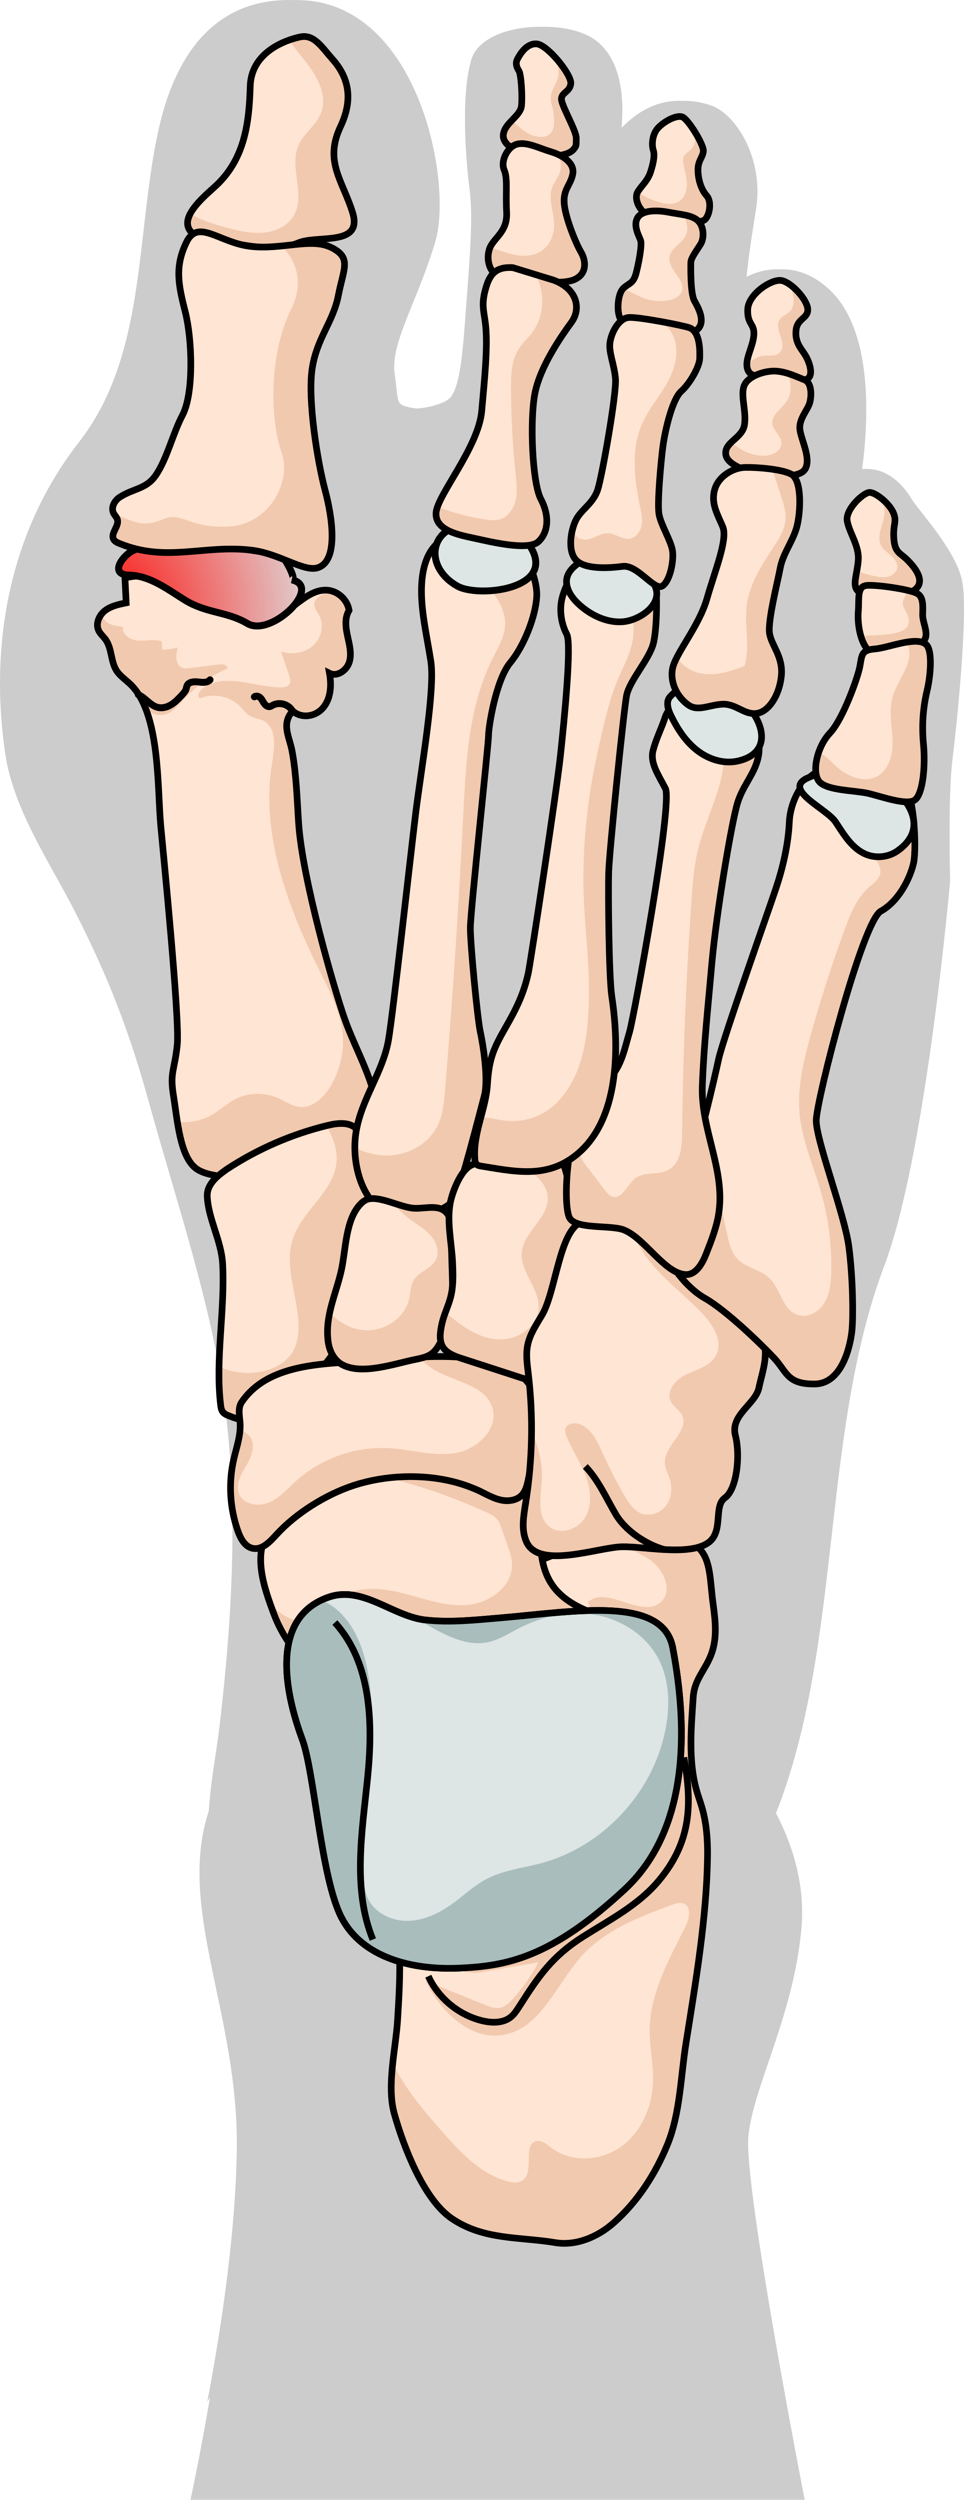 <?xml version="1.0" encoding="utf-8"?>
<!-- Generator: Adobe Illustrator 24.0.1, SVG Export Plug-In . SVG Version: 6.00 Build 0)  -->
<svg version="1.1" id="Camada_1" xmlns="http://www.w3.org/2000/svg" xmlns:xlink="http://www.w3.org/1999/xlink" x="0px" y="0px"
	 width="147.83px" height="383.03px" viewBox="0 0 147.83 383.03" enable-background="new 0 0 147.83 383.03" xml:space="preserve">
<g>
	<path id="changecolor" fill="#CCCCCC" d="M147.56,89.09c-0.92-4.76-6.66-10.81-7.77-12.64c-1.09-1.79-3.42-4.81-7.34-4.59
		c-0.08,0-0.16-0.01-0.24-0.02c1.11-8.24,1.47-21.41-5-27.45c-2.73-2.55-5.42-3.21-7.63-3.12c-2.25-0.1-4.09,0.63-5.09,1.15
		c0.1-1.12,0.44-4.24,1.44-10.31c1.29-7.88-3.15-14.65-6.85-15.94c-1.34-0.46-2.87-0.78-4.51-0.72c-2.19-0.08-4.62,0.47-7.09,2.25
		c-0.01,0.01-0.02,0.01-0.03,0.02c-0.31,0.22-0.62,0.47-0.92,0.73c-0.04,0.03-0.07,0.06-0.11,0.09c-0.28,0.24-0.56,0.51-0.84,0.78
		c-0.06,0.06-0.12,0.11-0.18,0.17c-0.03,0.03-0.06,0.06-0.09,0.09c0.32-3.41,0.37-9.99-3.81-13.29c-1.91-1.51-5.12-2.24-8.33-2.18
		c-4.82-0.1-9.92,1.58-10.92,5.11c-1.63,5.68-0.78,15.57-0.22,19.97c0.55,4.4,0,10.44-0.74,20.33c-0.43,5.8-0.93,9.81-2.21,11.37
		c-0.73,0.88-3.3,1.6-5.15,1.7c-0.14-0.01-0.27-0.02-0.39-0.04c-3.06-0.52-2.35-0.64-3.02-5.3c-0.67-4.66,3.49-11.04,6.22-20.17
		c2.74-9.13-2.5-35.93-20.05-37.03C46.05,0.01,45.44,0,44.84,0.01C32.58-0.26,26.75,8.87,24.31,19.88
		c-3.56,16.08-1.76,34.48-12.2,47.86C1.46,81.39-1.7,98.71,0.82,115.58c1.28,8.55,6.83,16.56,10.77,24.29
		c5.02,9.83,8.29,18.3,11.27,29.11c3.82,13.86,8.78,28.48,11.07,42.58c2.79,17.2,1.78,35.37-0.22,52.59
		c-0.42,3.63-1.19,7.63-1.56,11.62c-0.05,0.57-0.09,1.14-0.13,1.71c-4.97,15.04,4.64,31.19,4.29,52.03c-0.01,0.79-0.04,1.6-0.06,2.4
		c-0.01,0.18-0.02,0.37-0.02,0.56c-0.03,0.67-0.05,1.35-0.09,2.03c0,0.08-0.01,0.16-0.01,0.24c-0.64,11.92-2.65,24.42-4.35,33.3
		c0.14-0.24,0.29-0.49,0.43-0.74c-1.58,9.24-3,15.72-3,15.72H30h92.6h0.8c0,0-9.4-48.09-8.63-55.74c0.76-7.65,6.99-18.56,8.14-31.94
		c0.6-6.97-1.63-13.17-3.91-17.52c10.22-25.82,6.83-58.03,16.63-83.94c6.43-17,10.08-59,10.08-59s-0.37-12.82,0.37-18.68
		C146.81,110.34,148.48,93.86,147.56,89.09z"/>
	<g>
		<path fill="#FFE5D3" d="M57.67,170.67c0.27-4.1-3.11-9.7-4.8-14.5s-6.5-21.53-7.07-29.97c-0.25-3.67-0.34-7.55-1.02-11.17
			c-0.42-2.21-1.68-4.12,0.11-6.09c1.39,1.24,3.58,0.86,4.72-0.57c1.14-1.42,1.24-3.42,0.92-5.21c1.2,0.6,2.68-0.47,3.05-1.76
			c0.37-1.29-0.01-2.66-0.29-3.97c-0.29-1.31-0.46-2.77,0.24-3.91c-0.25-1.62-1.71-2.97-3.34-3.09c-3.76-0.27-6.39,5.07-10.09,4.33
			c-0.77-0.15-1.47-0.57-2.15-0.97c-3.14-1.82-6.47-3.29-9.93-4.4c-2.86-0.92-5.95-1.58-8.86-0.83c0.06,1.27,0.13,2.54,0.19,3.81
			c-1.13,0.23-2.31,0.48-3.23,1.18c-0.92,0.7-1.49,2-1,3.05c0.25,0.53,0.73,0.92,1.07,1.39c0.99,1.37,0.77,3.32,1.67,4.75
			c0.54,0.84,1.41,1.41,2.13,2.1c4.61,4.42,4.11,15.66,4.66,21.66c0.35,3.84,2.94,29.66,2.53,33.61c-0.41,3.96-1.17,4.17-0.57,7.82
			c0.6,3.65,0.96,9.46,3.61,11.22s9.3,1.19,12.98,1.01s11.52,2.71,13.59,1.24C58.88,179.95,57.47,173.68,57.67,170.67z"/>
		<path fill="#F1C9AE" d="M33.72,101.79c-1.49,0.19-2.97,0.38-4.46,0.57c-0.47,0.06-0.97,0.12-1.4-0.09
			c-1.03-0.49-0.9-1.97-0.61-3.07c-0.77,0.22-1.57,0.34-2.37,0.35c-0.03-0.42-0.06-0.85-0.09-1.27c-1.13-0.4-2.38-0.05-3.57-0.12
			c-1.2-0.07-2.58-0.95-2.35-2.13c-0.92-0.06-1.9-0.19-2.59-0.79c-0.35-0.3-0.57-0.77-0.61-1.23c-0.62,0.73-0.93,1.74-0.53,2.59
			c0.25,0.53,0.73,0.92,1.07,1.39c0.99,1.37,0.77,3.32,1.67,4.75c0.54,0.84,1.41,1.41,2.13,2.1c1.06,1.02,1.84,2.41,2.44,4
			c0.83,0.5,1.77,0.84,2.7,0.66c1.25-0.25,2.12-1.33,2.98-2.28c1.86-2.04,4.16-3.67,6.69-4.76
			C35.05,101.99,34.25,101.72,33.72,101.79z"/>
		<path fill="#F1C9AE" d="M56.81,181.41c2.07-1.47,0.66-7.74,0.86-10.74c0.27-4.1-3.11-9.7-4.8-14.5c-1.68-4.8-6.5-21.53-7.07-29.97
			c-0.25-3.67-0.34-7.55-1.02-11.17c-0.42-2.21-1.68-4.12,0.11-6.09c1.39,1.24,3.58,0.86,4.72-0.57c1.14-1.42,1.24-3.42,0.92-5.21
			c1.2,0.6,2.68-0.47,3.05-1.76c0.37-1.29-0.01-2.66-0.29-3.97c-0.29-1.31-0.46-2.77,0.24-3.91c-0.23-1.54-1.56-2.82-3.09-3.04
			c-0.36,0.22-0.73,0.45-1.09,0.67c-0.48,0.29-1,0.64-1.12,1.19c-0.16,0.71,0.4,1.35,0.74,1.99c0.8,1.52,0.28,3.53-1.02,4.65
			c-1.3,1.12-3.21,1.37-4.85,0.85c0.41,1.21,0.82,2.42,1.23,3.63c0.15,0.45,0.3,0.97,0.05,1.37c-0.27,0.43-0.86,0.51-1.37,0.5
			c-4.09-0.06-8.68-2.33-11.93,0.15c-0.49,0.37-0.91,1.13-0.45,1.54c2.03-0.87,4.57-0.38,6.14,1.17c0.54,0.53,0.98,1.18,1.64,1.54
			c0.6,0.33,1.33,0.38,1.94,0.68c2.11,1.05,1.78,4.08,1.39,6.4c-1.84,11.01,2.36,22.1,7.34,32.09c1.62,3.24,3.36,6.57,3.51,10.19
			c0.11,2.51-0.58,5.03-1.82,7.21c-1.01,1.77-2.72,3.47-4.75,3.31c-1.26-0.1-2.33-0.9-3.49-1.4c-2.09-0.9-4.58-0.8-6.58,0.28
			c-1.17,0.63-2.16,1.55-3.3,2.24c-1.63,0.98-3.53,1.34-5.41,1.19c0.48,2.99,1.22,6.06,3.03,7.26c2.65,1.76,9.3,1.19,12.98,1.01
			C46.89,180,54.73,182.88,56.81,181.41z"/>
		<path fill="none" stroke="#000000" stroke-width="1.023" stroke-miterlimit="10" d="M57.67,170.67c0.27-4.1-3.11-9.7-4.8-14.5
			s-6.5-21.53-7.07-29.97c-0.25-3.67-0.34-7.55-1.02-11.17c-0.42-2.21-1.68-4.12,0.11-6.09c1.39,1.24,3.58,0.86,4.72-0.57
			c1.14-1.42,1.24-3.42,0.92-5.21c1.2,0.6,2.68-0.47,3.05-1.76c0.37-1.29-0.01-2.66-0.29-3.97c-0.29-1.31-0.46-2.77,0.24-3.91
			c-0.25-1.62-1.71-2.97-3.34-3.09c-3.76-0.27-6.39,5.07-10.09,4.33c-0.77-0.15-1.47-0.57-2.15-0.97c-3.14-1.82-6.47-3.29-9.93-4.4
			c-2.86-0.92-5.95-1.58-8.86-0.83c0.06,1.27,0.13,2.54,0.19,3.81c-1.13,0.23-2.31,0.48-3.23,1.18c-0.92,0.7-1.49,2-1,3.05
			c0.25,0.53,0.73,0.92,1.07,1.39c0.99,1.37,0.77,3.32,1.67,4.75c0.54,0.84,1.41,1.41,2.13,2.1c4.61,4.42,4.11,15.66,4.66,21.66
			c0.35,3.84,2.94,29.66,2.53,33.61c-0.41,3.96-1.17,4.17-0.57,7.82c0.6,3.65,0.96,9.46,3.61,11.22s9.3,1.19,12.98,1.01
			s11.52,2.71,13.59,1.24C58.88,179.95,57.47,173.68,57.67,170.67z"/>
		
			<path fill="none" stroke="#000000" stroke-width="1.06" stroke-linecap="round" stroke-linejoin="round" stroke-miterlimit="10" d="
			M21.21,106.44c1.11,0.48,1.85,1.7,3.04,1.96c0.7,0.15,1.44-0.07,2.04-0.45c0.61-0.38,1.1-0.91,1.59-1.43
			c0.27-0.29,0.56-0.6,0.67-0.98c0.05-0.16,0.07-0.33,0.13-0.48c0.26-0.59,1.07-0.65,1.71-0.57c0.64,0.08,1.4,0.17,1.82-0.33"/>
		
			<path fill="none" stroke="#000000" stroke-width="1.06" stroke-linecap="round" stroke-linejoin="round" stroke-miterlimit="10" d="
			M44.7,108.73c-0.62-0.89-1.95-1.19-2.9-0.66c-0.13,0.07-0.25,0.15-0.39,0.19c-0.34,0.08-0.67-0.16-0.88-0.45
			c-0.2-0.28-0.34-0.62-0.58-0.87c-0.24-0.25-0.67-0.39-0.94-0.17"/>
		<path fill="#FFE5D3" d="M34.15,179.61c-1.26,0.93-2.42,2.13-2.37,3.65c0.12,3.42,2.16,6.83,2.36,10.36
			c0.39,7.16-1.16,14.68-0.3,21.7c0.04,0.34,0.1,0.69,0.29,0.97c0.25,0.36,0.68,0.54,1.09,0.69c1.09,0.42,2.28,0.85,3.4,0.51
			c0.68-0.2,1.24-0.66,1.79-1.11c3.98-3.28,10.58-6.24,11.72-11.66c0.55-2.37,0.57-4.84,0.92-7.25c0.55-3.78,2.36-6.9,3.54-10.43
			c1.38-4.13-0.59-7.53-1.1-11.63c-0.1-0.82-0.22-1.68-0.74-2.32c-1-1.22-2.89-1.04-4.43-0.67c-5.52,1.33-10.81,3.62-15.55,6.74
			C34.57,179.31,34.36,179.46,34.15,179.61z"/>
		<path fill="#F1C9AE" d="M54.76,173.1c-1-1.22-2.89-1.04-4.43-0.67c-0.09,0.02-0.19,0.05-0.28,0.07c1.01,1.76,1.74,3.59,1.55,5.59
			c-0.41,4.52-5.25,7.38-6.68,11.69c-1.36,4.08,0.59,8.45,0.84,12.74c0.1,1.77-0.12,3.65-1.18,5.08c-0.78,1.04-1.94,1.75-3.16,2.19
			c-2.52,0.91-5.39,0.74-7.82-0.39c-0.04,2,0.01,3.98,0.24,5.93c0.04,0.34,0.1,0.69,0.29,0.97c0.25,0.36,0.68,0.54,1.09,0.69
			c1.09,0.42,2.28,0.85,3.4,0.51c0.68-0.2,1.24-0.66,1.79-1.11c3.98-3.28,10.58-6.24,11.72-11.66c0.55-2.37,0.57-4.84,0.92-7.25
			c0.55-3.78,2.36-6.9,3.54-10.43c1.38-4.13-0.59-7.53-1.1-11.63C55.4,174.6,55.28,173.74,54.76,173.1z"/>
		<path fill="none" stroke="#000000" stroke-width="1.023" stroke-miterlimit="10" d="M34.15,179.61
			c-1.26,0.93-2.42,2.13-2.37,3.65c0.12,3.42,2.16,6.83,2.36,10.36c0.39,7.16-1.16,14.68-0.3,21.7c0.04,0.34,0.1,0.69,0.29,0.97
			c0.25,0.36,0.68,0.54,1.09,0.69c1.09,0.42,2.28,0.85,3.4,0.51c0.68-0.2,1.24-0.66,1.79-1.11c3.98-3.28,10.58-6.24,11.72-11.66
			c0.55-2.37,0.57-4.84,0.92-7.25c0.55-3.78,2.36-6.9,3.54-10.43c1.38-4.13-0.59-7.53-1.1-11.63c-0.1-0.82-0.22-1.68-0.74-2.32
			c-1-1.22-2.89-1.04-4.43-0.67c-5.52,1.33-10.81,3.62-15.55,6.74C34.57,179.31,34.36,179.46,34.15,179.61z"/>
		<path fill="#FFE5D3" d="M78.16,82.36c1.93,1.03,4.3,6.04,4.15,9.01c-0.15,2.97-1.89,7.54-4.08,10.19
			c-2.19,2.65-3.32,9.87-3.31,11.11c0.01,1.23-2.77,26.92-2.79,29.45c-0.02,2.53,1.1,14.05,1.51,15.91s1.32,7.33,0.62,9.92
			c-0.7,2.59-3.6,14.13-4.6,15.79c-1,1.66-5.73,3.15-7.8,2.96c-5.92-0.54-8.1-7.85-7.28-13.13c0.79-5.13,4.08-9.14,4.98-14.14
			c0.68-3.83,3.35-27.97,4.18-34.77c0.83-6.8,3.01-18.92,2.33-23.33c-0.69-4.41-1.73-8.53-1.36-12.45c0.37-3.92,2.06-6.03,4.26-6.67
			C71.16,81.56,76.33,81.38,78.16,82.36z"/>
		<path fill="#F1C9AE" d="M78.16,82.36c-1.55-0.83-5.53-0.82-8.04-0.41c0.63,1.89,1.55,3.68,2.72,5.28c1.97,2.7,4.79,5.3,4.61,8.63
			c-0.1,1.79-1.08,3.38-1.88,4.98c-3.71,7.34-4.12,15.84-4.53,24.05c-0.7,14.09-1.64,28.17-2.8,42.24c-0.15,1.81-0.32,3.67-1.11,5.3
			c-1.33,2.75-4.35,4.48-7.4,4.61c-1.84,0.08-3.67-0.38-5.32-1.2c0.02,4.89,2.33,10.39,7.44,10.86c2.06,0.19,6.8-1.31,7.8-2.96
			c1-1.66,3.9-13.19,4.6-15.79c0.7-2.59-0.21-8.06-0.62-9.92c-0.41-1.85-1.53-13.38-1.51-15.91c0.02-2.53,2.81-28.22,2.79-29.45
			c-0.01-1.23,1.12-8.46,3.31-11.11c2.19-2.65,3.93-7.22,4.08-10.19C82.46,88.4,80.09,83.39,78.16,82.36z"/>
		<path fill="none" stroke="#000000" stroke-width="1.023" stroke-miterlimit="10" d="M78.16,82.36c1.93,1.03,4.3,6.04,4.15,9.01
			c-0.15,2.97-1.89,7.54-4.08,10.19c-2.19,2.65-3.32,9.87-3.31,11.11c0.01,1.23-2.77,26.92-2.79,29.45
			c-0.02,2.53,1.1,14.05,1.51,15.91s1.32,7.33,0.62,9.92c-0.7,2.59-3.6,14.13-4.6,15.79c-1,1.66-5.73,3.15-7.8,2.96
			c-5.92-0.54-8.1-7.85-7.28-13.13c0.79-5.13,4.08-9.14,4.98-14.14c0.68-3.83,3.35-27.97,4.18-34.77c0.83-6.8,3.01-18.92,2.33-23.33
			c-0.69-4.41-1.73-8.53-1.36-12.45c0.37-3.92,2.06-6.03,4.26-6.67C71.16,81.56,76.33,81.38,78.16,82.36z"/>
		<path fill="#DDE5E5" stroke="#000000" stroke-width="1.06" stroke-miterlimit="10" d="M79.83,89.37
			c-2.93,1.49-7.81,1.5-9.7,0.43c-4.94-2.78-4.56-8.81,1.4-9.47c2.83-0.32,8.51,1.01,10.04,3.84
			C82.91,86.67,81.82,88.36,79.83,89.37z"/>
		<path fill="#FFE5D3" d="M107.08,237.12c1.97,1.83,1.77,4.96,2.28,8.68c0.35,2.6,0.65,5.23-0.31,7.74
			c-0.91,2.37-2.57,3.82-2.74,6.45c-0.31,4.59-0.78,9.73,0.47,14.2c0.26,0.95,0.61,1.87,0.88,2.81c0.69,2.4,0.87,4.91,0.84,7.4
			c-0.13,9.53-1.82,19.29-3.31,28.71c-0.8,5.04-0.89,10.75-2.84,15.49c-1.85,4.51-4.53,8.68-8.19,11.94
			c-2.45,2.19-5.78,3.62-9.02,3.08c-5.46-0.91-10.93-0.35-15.86-3.69c-4.35-2.95-7.45-11.19-8.81-16.04
			c-1.22-4.37,0.25-10.03,0.51-14.55c0.31-5.4,1.15-16.07-2.3-20.54c-3.47-4.49-8.32-5.12-8.61-11.93
			c-0.27-6.22,0.47-16.7,2.64-20.19c2.17-3.49,9.92-8.45,12.59-9.85c2.67-1.4,4.62-10.52,6.95-10.45s1.68,4.36,5.62,4.01
			c3.93-0.35,8.08-3,12.84-4.06c4.02-0.9,8.57-1.4,12.66-0.77C105.1,235.84,106.27,236.37,107.08,237.12z"/>
		<g>
			<path fill="#F1C9AE" d="M107.08,237.12c-0.81-0.75-1.98-1.28-3.71-1.55c-3.02-0.47-6.3-0.31-9.42,0.16
				c1.62,1.34,3.81,2.02,5.6,3.19c2.2,1.44,3.75,4.83,1.77,6.58c-2.95,2.6-8.28-2.68-11.16-0.01c2.2,5.69,10.35,7.57,11.96,13.46
				c1.33,4.86-2.59,9.96-1.47,14.88c0.32,1.4,1.04,2.71,1.16,4.14c0.18,2.05-0.88,4-2.09,5.67c-6.85,9.41-18.65,13.58-29.8,16.94
				c0.08,1.64,2.4,1.87,4.01,1.59c2.88-0.5,5.76-1,8.64-1.5c-1.06,2.01-2.37,3.88-3.88,5.57c-0.55,0.61-1.18,1.23-1.98,1.4
				c-0.79,0.16-1.59-0.15-2.34-0.45c-3.03-1.22-6.07-2.45-9.1-3.67c2.28,4.72,6.91,9.24,12.06,8.25c5.71-1.1,8.02-7.83,11.93-12.13
				c3.6-3.96,8.83-5.94,13.85-7.8c0.56-0.2,1.17-0.41,1.72-0.19c1.24,0.49,0.89,2.33,0.29,3.53c-2.52,5.06-5.45,10.23-5.49,15.89
				c-0.02,2.56,0.56,5.09,0.52,7.65c-0.06,3.86-1.68,7.81-4.78,10.11c-3.1,2.3-7.72,2.62-10.79,0.28c-0.69-0.53-1.44-1.21-2.29-1.05
				c-2.25,0.44-0.26,4.67-2.12,6.01c-0.64,0.46-1.52,0.37-2.28,0.17c-4.12-1.06-7.21-4.38-10.03-7.57
				c-2.89-3.27-5.81-6.69-7.63-10.61c-0.3,2.74-0.43,5.49,0.23,7.85c1.35,4.85,4.45,13.09,8.81,16.04
				c4.92,3.34,10.4,2.78,15.86,3.69c3.24,0.54,6.57-0.89,9.02-3.08c3.66-3.26,6.34-7.43,8.19-11.94c1.95-4.74,2.04-10.45,2.84-15.49
				c1.49-9.42,3.19-19.18,3.31-28.71c0.03-2.49-0.15-5.01-0.84-7.4c-0.27-0.94-0.62-1.87-0.88-2.81c-1.25-4.47-0.78-9.61-0.47-14.2
				c0.18-2.63,1.84-4.08,2.74-6.45c0.96-2.51,0.67-5.14,0.31-7.74C108.85,242.08,109.05,238.95,107.08,237.12z"/>
			<path fill="#F1C9AE" d="M64.14,298.21l-3.21-2.83c0.23,1.66,0.33,3.41,0.35,5.15C62.07,299.59,63.02,298.79,64.14,298.21z"/>
		</g>
		<path fill="none" stroke="#000000" stroke-width="1.023" stroke-miterlimit="10" d="M107.08,237.12
			c1.97,1.83,1.77,4.96,2.28,8.68c0.35,2.6,0.65,5.23-0.31,7.74c-0.91,2.37-2.57,3.82-2.74,6.45c-0.31,4.59-0.78,9.73,0.47,14.2
			c0.26,0.95,0.61,1.87,0.88,2.81c0.69,2.4,0.87,4.91,0.84,7.4c-0.13,9.53-1.82,19.29-3.31,28.71c-0.8,5.04-0.89,10.75-2.84,15.49
			c-1.85,4.51-4.53,8.68-8.19,11.94c-2.45,2.19-5.78,3.62-9.02,3.08c-5.46-0.91-10.93-0.35-15.86-3.69
			c-4.35-2.95-7.45-11.19-8.81-16.04c-1.22-4.37,0.25-10.03,0.51-14.55c0.31-5.4,1.15-16.07-2.3-20.54
			c-3.47-4.49-8.32-5.12-8.61-11.93c-0.27-6.22,0.47-16.7,2.64-20.19c2.17-3.49,9.92-8.45,12.59-9.85
			c2.67-1.4,4.62-10.52,6.95-10.45s1.68,4.36,5.62,4.01c3.93-0.35,8.08-3,12.84-4.06c4.02-0.9,8.57-1.4,12.66-0.77
			C105.1,235.84,106.27,236.37,107.08,237.12z"/>
		<path fill="#FFE5D3" d="M69.79,226.55c3.84,0.65,7.59,1.59,11.02,2.49c0.6,0.16,1.25,0.36,1.56,0.9c0.19,0.32,0.22,0.71,0.24,1.09
			c0.39,6.45-0.51,11.78,6.08,15.16c2.51,1.29,5.27,2,7.85,3.15c0.19,0.08,0.39,0.18,0.49,0.37c0.07,0.14,0.07,0.3,0.06,0.45
			c-0.12,1.19-1.1,2.15-2.2,2.6c-1.11,0.45-2.33,0.48-3.53,0.47c-1.82-0.01-3.64-0.1-5.45-0.26c-11.59-1-22,5.01-33.51,4.47
			c-4.66-0.22-8.75-5.74-10.37-10.07c-1.51-4.04-3.57-9.58-0.35-13.55C48.67,225.17,59.56,224.82,69.79,226.55z"/>
		<path fill="#F1C9AE" d="M85.91,252.96c1.81,0.16,3.63,0.24,5.45,0.26c1.19,0.01,2.42-0.02,3.53-0.47c1.11-0.45,2.08-1.41,2.2-2.6
			c0.02-0.15,0.02-0.32-0.06-0.45c-0.1-0.18-0.3-0.28-0.49-0.37c-2.58-1.14-5.34-1.86-7.85-3.15c-6.6-3.38-5.69-8.71-6.08-15.16
			c-0.02-0.37-0.05-0.76-0.24-1.09c-0.31-0.53-0.97-0.74-1.56-0.9c-3.42-0.9-7.17-1.84-11.02-2.49c-3.72-0.63-7.53-0.97-11.2-0.75
			c1.18,0.63,2.55,1.07,3.8,1.42c4.21,1.19,8.32,2.72,12.29,4.55c0.57,0.26,1.16,0.55,1.56,1.03c0.33,0.4,0.51,0.91,0.68,1.4
			c0.31,0.9,0.62,1.8,0.94,2.7c0.31,0.89,0.62,1.8,0.66,2.74c0.15,3.51-3.59,6.1-7.09,6.31c-3.5,0.21-6.87-1.18-10.29-1.98
			s-7.41-0.87-9.99,1.5c-0.91,0.83-1.59,1.92-2.66,2.53c-2.16,1.23-4.96-0.04-6.61-1.89c-0.2-0.23-0.39-0.46-0.57-0.71
			c0.24,0.68,0.48,1.34,0.71,1.96c1.62,4.33,5.72,9.85,10.37,10.07C63.91,257.97,74.32,251.96,85.91,252.96z"/>
		<path fill="none" stroke="#000000" stroke-width="1.023" stroke-miterlimit="10" d="M69.79,226.55
			c3.84,0.65,7.59,1.59,11.02,2.49c0.6,0.16,1.25,0.36,1.56,0.9c0.19,0.32,0.22,0.71,0.24,1.09c0.39,6.45-0.51,11.78,6.08,15.16
			c2.51,1.29,5.27,2,7.85,3.15c0.19,0.08,0.39,0.18,0.49,0.37c0.07,0.14,0.07,0.3,0.06,0.45c-0.12,1.19-1.1,2.15-2.2,2.6
			c-1.11,0.45-2.33,0.48-3.53,0.47c-1.82-0.01-3.64-0.1-5.45-0.26c-11.59-1-22,5.01-33.51,4.47c-4.66-0.22-8.75-5.74-10.37-10.07
			c-1.51-4.04-3.57-9.58-0.35-13.55C48.67,225.17,59.56,224.82,69.79,226.55z"/>
		<path fill="#FFE5D3" d="M69.74,227.09c-5.03-1.31-10.75-1.05-15.51,0.51c-4.24,1.39-8.82,4.24-11.83,7.53
			c-1,1.1-2.23,2.43-3.69,2.1c-1.16-0.26-1.81-1.47-2.21-2.59c-1.25-3.5-1.49-7.35-0.67-10.98c0.42-1.85,1.1-3.69,0.99-5.58
			c-0.07-1.1-0.38-2.32,0.24-3.24c4.62-6.81,15.23-5.78,22.2-6.49c7.23-0.74,23.84-2.14,23.16,8.59c-0.21,3.33-0.72,6.65-1.44,9.91
			c-0.17,0.78-0.38,1.6-0.92,2.2c-0.79,0.86-2.11,1.04-3.25,0.79c-1.14-0.25-2.17-0.85-3.22-1.36
			C72.37,227.91,71.08,227.44,69.74,227.09z"/>
		<path fill="#F1C9AE" d="M69.74,227.09c1.34,0.35,2.64,0.81,3.85,1.39c1.05,0.5,2.08,1.11,3.22,1.36c1.14,0.25,2.46,0.07,3.25-0.79
			c0.54-0.59,0.75-1.41,0.92-2.2c0.72-3.26,1.23-6.58,1.44-9.91c0.55-8.65-10.14-9.42-18.1-9c0.65,0.77,1.42,1.43,2.28,1.95
			c3.14,1.87,7.79,2.3,8.9,5.78c1.03,3.23-2.28,6.41-5.63,6.97c-3.34,0.56-6.72-0.53-10.11-0.74c-5.22-0.32-10.55,1.55-14.42,5.08
			c-1.31,1.19-2.51,2.6-4.15,3.27c-1.64,0.67-3.92,0.25-4.55-1.41c-0.56-1.47,0.38-3.03,1.18-4.38c0.8-1.35,1.46-3.17,0.46-4.39
			c-0.39-0.47-0.96-0.75-1.47-1.09c-0.09,1.58-0.63,3.13-0.98,4.69c-0.81,3.62-0.58,7.48,0.67,10.98c0.4,1.12,1.06,2.33,2.21,2.59
			c1.45,0.32,2.68-1,3.69-2.1c3.01-3.29,7.59-6.14,11.83-7.53C58.98,226.05,64.71,225.79,69.74,227.09z"/>
		<path fill="none" stroke="#000000" stroke-width="1.023" stroke-miterlimit="10" d="M69.74,227.09
			c-5.03-1.31-10.75-1.05-15.51,0.51c-4.24,1.39-8.82,4.24-11.83,7.53c-1,1.1-2.23,2.43-3.69,2.1c-1.16-0.26-1.81-1.47-2.21-2.59
			c-1.25-3.5-1.49-7.35-0.67-10.98c0.42-1.85,1.1-3.69,0.99-5.58c-0.07-1.1-0.38-2.32,0.24-3.24c4.62-6.81,15.23-5.78,22.2-6.49
			c7.23-0.74,23.84-2.14,23.16,8.59c-0.21,3.33-0.72,6.65-1.44,9.91c-0.17,0.78-0.38,1.6-0.92,2.2c-0.79,0.86-2.11,1.04-3.25,0.79
			c-1.14-0.25-2.17-0.85-3.22-1.36C72.37,227.91,71.08,227.44,69.74,227.09z"/>
		<path fill="#FFE5D3" d="M61.62,291.82c0,0,0.25-8.85-6.5-12.64"/>
		<path fill="#FFE5D3" d="M69.27,192.58c0.1,4.41,0.58,8.45-1.45,12.56c-1.11,2.25-1.74,2.69-4.13,3.16
			c-3.14,0.62-8.12,2.43-11.19,0.81c-1.25-0.66-1.98-2.07-2.17-3.48c-0.56-4,1.22-7.33,2.04-11.11c0.67-3.09,0.61-7.68,2.94-10.06
			c0.3-0.31,0.66-0.58,1.07-0.71c1.81-0.55,5.02,1.23,7.05,1.38c1.88,0.14,4.49-0.92,5.5,1.42c0.21,0.48,0.22,1.01,0.23,1.53
			C69.2,189.58,69.23,191.08,69.27,192.58z"/>
		<path fill="#F1C9AE" d="M69.17,188.08c-0.01-0.52-0.03-1.05-0.23-1.53c-1.01-2.34-3.61-1.28-5.5-1.42
			c-0.96-0.07-2.19-0.51-3.41-0.89c0.96,1.04,2.02,1.99,3.17,2.82c1.04,0.75,2.18,1.42,2.99,2.41s1.23,2.44,0.64,3.58
			c-0.72,1.37-2.6,1.78-3.39,3.11c-0.5,0.84-0.48,1.88-0.69,2.83c-0.64,2.91-3.68,4.97-6.66,4.84c-2.11-0.09-4.07-1.14-5.52-2.69
			c-0.3,1.44-0.45,2.91-0.23,4.48c0.2,1.41,0.92,2.81,2.17,3.48c3.07,1.62,8.05-0.19,11.19-0.81c2.39-0.47,3.01-0.91,4.13-3.16
			c2.03-4.11,1.55-8.15,1.45-12.56C69.23,191.08,69.2,189.58,69.17,188.08z"/>
		<path fill="none" stroke="#000000" stroke-width="1.023" stroke-miterlimit="10" d="M69.27,192.58c0.1,4.41,0.58,8.45-1.45,12.56
			c-1.11,2.25-1.74,2.69-4.13,3.16c-3.14,0.62-8.12,2.43-11.19,0.81c-1.25-0.66-1.98-2.07-2.17-3.48c-0.56-4,1.22-7.33,2.04-11.11
			c0.67-3.09,0.61-7.68,2.94-10.06c0.3-0.31,0.66-0.58,1.07-0.71c1.81-0.55,5.02,1.23,7.05,1.38c1.88,0.14,4.49-0.92,5.5,1.42
			c0.21,0.48,0.22,1.01,0.23,1.53C69.2,189.58,69.23,191.08,69.27,192.58z"/>
		<path fill="#FFE5D3" d="M73.31,178.33c-2.24-0.23-3.72,3.81-4.14,5.43c-0.78,3.04,0.1,6.63,0.24,9.77
			c0.08,1.78,0.13,3.59-0.33,5.31c-0.35,1.31-0.97,2.53-1.28,3.85c-0.75,3.19-0.13,4.45,2.82,5.4c3.09,1,6.19,2,9.28,3.01
			c0.3,0.1,0.62,0.2,0.93,0.13c0.36-0.08,0.63-0.37,0.86-0.66c1.89-2.4,1.41-4.56,2.06-7.26c0.73-3.02,2.13-6,3.68-8.68
			c0.57-0.99,1.2-1.97,1.57-3.05c1.45-4.21-1.14-8.02-2.19-11.94c-0.18-0.69-0.39-1.41-0.9-1.91
			C83.26,175.12,76.58,178.65,73.31,178.33z"/>
		<path fill="#F1C9AE" d="M85.91,177.72c-1.74-1.71-5.23-0.77-8.34-0.02c0.72,0.32,1.45,0.61,2.16,0.94
			c2.08,0.96,4.21,2.63,4.27,4.92c0.07,3.11-3.66,5.17-3.98,8.26c-0.31,2.98,2.66,5.49,2.58,8.48c-0.07,2.69-2.76,4.77-5.45,4.92
			c-3.07,0.17-5.71-1.56-7.97-3.42c-0.26-0.22-0.55-0.47-0.85-0.74c-0.2,0.53-0.39,1.07-0.52,1.62c-0.75,3.19-0.13,4.45,2.82,5.4
			c3.09,1,6.19,2,9.28,3.01c0.3,0.1,0.62,0.2,0.93,0.13c0.36-0.08,0.63-0.37,0.86-0.66c1.89-2.4,1.41-4.56,2.06-7.26
			c0.73-3.02,2.13-6,3.68-8.68c0.57-0.99,1.2-1.97,1.57-3.05c1.45-4.21-1.14-8.02-2.19-11.94
			C86.62,178.94,86.41,178.22,85.91,177.72z"/>
		<path fill="none" stroke="#000000" stroke-width="1.023" stroke-miterlimit="10" d="M73.31,178.33
			c-2.24-0.23-3.72,3.81-4.14,5.43c-0.78,3.04,0.1,6.63,0.24,9.77c0.08,1.78,0.13,3.59-0.33,5.31c-0.35,1.31-0.97,2.53-1.28,3.85
			c-0.75,3.19-0.13,4.45,2.82,5.4c3.09,1,6.19,2,9.28,3.01c0.3,0.1,0.62,0.2,0.93,0.13c0.36-0.08,0.63-0.37,0.86-0.66
			c1.89-2.4,1.41-4.56,2.06-7.26c0.73-3.02,2.13-6,3.68-8.68c0.57-0.99,1.2-1.97,1.57-3.05c1.45-4.21-1.14-8.02-2.19-11.94
			c-0.18-0.69-0.39-1.41-0.9-1.91C83.26,175.12,76.58,178.65,73.31,178.33z"/>
		<path fill="#FFE5D3" d="M116.61,204.66c1.56,2.33,0.29,5.48-0.23,7.98c-0.51,2.5-4.41,4.16-3.61,7.29c0.8,3.13,0.21,8.29-1.6,9.57
			c-1.81,1.28-0.15,5.17-2.56,6.88c-2.94,2.07-9.82,0.56-13.18,0.62c-3.67,0.06-12.74,3.5-14.68-0.71c-0.85-1.85-0.46-3.99-0.14-6
			c1.05-6.56,1.19-13.27,0.4-19.86c-0.17-1.45-0.39-2.92-0.09-4.35c0.34-1.68,1.35-3.14,2.22-4.62c2.08-3.56,2.65-12.78,5.92-14.15
			c3.41-1.42,10.36,2.44,13.28,3.94C106.58,193.43,114.33,201.24,116.61,204.66z"/>
		<path fill="#F1C9AE" d="M116.61,204.66c-2.29-3.42-10.04-11.23-14.26-13.4c-1.45-0.75-3.91-2.08-6.43-3.06
			c0.22,0.19,0.43,0.38,0.63,0.59c0.82,0.9,1.37,2,2.04,3.03c2.41,3.73,6.18,6.32,9.22,9.56c1.63,1.73,3.12,4.28,1.96,6.36
			c-0.88,1.57-2.83,2.06-4.46,2.82c-1.62,0.76-3.23,2.54-2.45,4.15c0.4,0.82,1.31,1.29,1.72,2.11c1.23,2.45-2.83,4.69-2.63,7.43
			c0.06,0.79,0.48,1.51,0.73,2.26c0.46,1.37,0.34,2.98-0.51,4.14s-2.49,1.77-3.84,1.24c-1.13-0.45-1.86-1.54-2.48-2.59
			c-1.25-2.1-2.38-4.28-3.37-6.51c-0.8-1.81-1.7-3.84-3.55-4.56c-0.83-0.32-2.04-0.13-2.24,0.74c-0.08,0.37,0.05,0.75,0.19,1.11
			c0.82,2.02,2.06,3.84,2.86,5.87s1.14,4.4,0.13,6.33s-3.72,3.01-5.49,1.74c-2.25-1.62-1.36-5.05-1.28-7.82
			c0.07-2.47-0.7-4.82-1.6-7.14c-0.01,3.77-0.3,7.54-0.89,11.27c-0.32,2.01-0.71,4.15,0.14,6c1.94,4.21,11.01,0.77,14.68,0.71
			c3.36-0.06,10.24,1.45,13.18-0.62c2.42-1.71,0.75-5.6,2.56-6.88c1.81-1.28,2.4-6.44,1.6-9.57c-0.8-3.13,3.09-4.79,3.61-7.29
			C116.9,210.14,118.17,206.98,116.61,204.66z"/>
		<path fill="none" stroke="#000000" stroke-width="1.023" stroke-miterlimit="10" d="M116.61,204.66
			c1.56,2.33,0.29,5.48-0.23,7.98c-0.51,2.5-4.41,4.16-3.61,7.29c0.8,3.13,0.21,8.29-1.6,9.57c-1.81,1.28-0.15,5.17-2.56,6.88
			c-2.94,2.07-9.82,0.56-13.18,0.62c-3.67,0.06-12.74,3.5-14.68-0.71c-0.85-1.85-0.46-3.99-0.14-6c1.05-6.56,1.19-13.27,0.4-19.86
			c-0.17-1.45-0.39-2.92-0.09-4.35c0.34-1.68,1.35-3.14,2.22-4.62c2.08-3.56,2.65-12.78,5.92-14.15c3.41-1.42,10.36,2.44,13.28,3.94
			C106.58,193.43,114.33,201.24,116.61,204.66z"/>
		<path fill="#FFE5D3" d="M137.86,118.86c2.43,1.68,2.71,11.14,2.25,13.31s-2.18,5.86-5.03,7.44c-2.85,1.58-9.88,28.97-9.91,32.05
			c-0.03,3.08,4.36,14.44,5,19.34c0.64,4.9,0.68,10.59,0.49,12.73c-0.19,2.13-1.4,8.27-5.69,8.33c-4.29,0.06-4.29-1.86-6.25-3.96
			c-1.96-2.1-7.35-7.33-10.64-9.19c-3.29-1.86-6.83-6.8-6.1-9.21c0.72-2.4,2.26-6.59,3.76-10.49c1.5-3.9,3.77-13.75,4.47-16.96
			c0.7-3.2,7.82-23.21,8.83-26.28c1.02-3.07,1.84-6.59,2-9.99c0.16-3.4,2.18-6.8,4.62-7.88
			C128.08,117.01,134.75,116.71,137.86,118.86z"/>
		<path fill="#F1C9AE" d="M137.86,118.86c-0.87-0.6-2.03-1.01-3.29-1.26c-1.43,0.61-2.74,1.43-3.5,2.74
			c-1.07,1.83-0.77,4.18,0.09,6.12c0.86,1.94,2.21,3.61,3.29,5.43c0.32,0.54,0.63,1.14,0.57,1.76c-0.09,1.02-1.07,1.68-1.84,2.37
			c-1.82,1.62-2.76,3.98-3.6,6.27c-1.97,5.36-3.73,10.81-5.26,16.32c-1.08,3.9-2.06,7.92-1.71,11.95c0.37,4.21,2.17,8.15,3.32,12.21
			c1.12,3.95,1.64,8.07,1.54,12.18c-0.04,1.63-0.2,3.34-1.07,4.73c-0.87,1.39-2.63,2.34-4.17,1.78c-2.28-0.83-2.53-4.02-4.3-5.68
			c-1.37-1.29-3.52-1.5-4.83-2.86c-0.96-1-1.3-2.43-1.59-3.79c-1.22-5.68-2.45-11.35-3.67-17.03c-0.73,2.8-1.49,5.47-2.12,7.11
			c-1.5,3.9-3.04,8.09-3.76,10.49c-0.72,2.4,2.81,7.35,6.1,9.21s8.68,7.09,10.64,9.19c1.96,2.1,1.96,4.02,6.25,3.96
			c4.29-0.06,5.5-6.2,5.69-8.33c0.19-2.13,0.15-7.83-0.49-12.73c-0.64-4.9-5.02-16.26-5-19.34c0.03-3.08,7.06-30.46,9.91-32.05
			c2.85-1.58,4.56-5.27,5.03-7.44C140.57,130,140.3,120.54,137.86,118.86z"/>
		<path fill="none" stroke="#000000" stroke-width="1.023" stroke-miterlimit="10" d="M137.86,118.86
			c2.43,1.68,2.71,11.14,2.25,13.31s-2.18,5.86-5.03,7.44c-2.85,1.58-9.88,28.97-9.91,32.05c-0.03,3.08,4.36,14.44,5,19.34
			c0.64,4.9,0.68,10.59,0.49,12.73c-0.19,2.13-1.4,8.27-5.69,8.33c-4.29,0.06-4.29-1.86-6.25-3.96c-1.96-2.1-7.35-7.33-10.64-9.19
			c-3.29-1.86-6.83-6.8-6.1-9.21c0.72-2.4,2.26-6.59,3.76-10.49c1.5-3.9,3.77-13.75,4.47-16.96c0.7-3.2,7.82-23.21,8.83-26.28
			c1.02-3.07,1.84-6.59,2-9.99c0.16-3.4,2.18-6.8,4.62-7.88C128.08,117.01,134.75,116.71,137.86,118.86z"/>
		<path fill="#FFE5D3" d="M88.06,22.76c-1.04,1.44-4.58,1.26-6.56,0.96s-4.55-1.4-4.31-3.15c0.24-1.76,2.62-2.77,2.78-4.35
			s-0.06-4.88-0.41-5.4c-0.34-0.52-0.54-1.11-0.23-1.73c0.32-0.62,1.36-2.51,3-2.36c1.64,0.15,5.34,4.7,5.2,6.08
			s-1.65,1.36-1.4,2.62c0.26,1.26,2.27,4.69,2.24,5.78C88.35,22.29,88.4,22.29,88.06,22.76z"/>
		<path fill="#F1C9AE" d="M86.14,15.42c-0.26-1.26,1.26-1.24,1.4-2.62c0.09-0.9-1.46-3.16-3.01-4.66c0.15,0.26,0.31,0.51,0.45,0.77
			c0.57,1.02,0.9,2.17,0.49,3.3c-0.32,0.89-0.96,1.68-1,2.66c-0.03,0.57,0.12,1.13,0.27,1.69c0.14,0.55,0.18,1.12,0.22,1.69
			c0.23,3.22-2.3,2.97-3.64,2.36c-1.25-0.57-2.07-1.54-2.85-2.13c-0.6,0.63-1.17,1.28-1.28,2.09c-0.24,1.76,2.34,2.85,4.31,3.15
			c1.98,0.3,5.52,0.48,6.56-0.96c0.34-0.47,0.29-0.46,0.32-1.56S86.4,16.68,86.14,15.42z"/>
		<path fill="none" stroke="#000000" stroke-width="1.023" stroke-miterlimit="10" d="M88.06,22.76c-1.04,1.44-4.58,1.26-6.56,0.96
			s-4.55-1.4-4.31-3.15c0.24-1.76,2.62-2.77,2.78-4.35s-0.06-4.88-0.41-5.4c-0.34-0.52-0.54-1.11-0.23-1.73
			c0.32-0.62,1.36-2.51,3-2.36c1.64,0.15,5.34,4.7,5.2,6.08s-1.65,1.36-1.4,2.62c0.26,1.26,2.27,4.69,2.24,5.78
			C88.35,22.29,88.4,22.29,88.06,22.76z"/>
		<path fill="#FFE5D3" d="M114.11,106.73c0.9,0.94,2.64,5.95,2.25,8.79c-0.39,2.83-2.33,4.56-3.24,7.44
			c-0.9,2.88-3.26,16.8-3.96,24.69c-0.55,6.23-1.24,12.58-1.46,18.8c-0.23,6.49,3.41,12.57,2.57,19.1
			c-0.29,2.28-1.14,4.44-1.98,6.57c-0.59,1.51-1.6,3.29-3.21,3.17c-3.21-0.23-6.16-5.52-9.39-6.83c-2.08-0.85-7.78,0.04-8.46-2.11
			c-0.71-2.1-0.34-8.12,0.46-11.18c0.8-3.06,4.48-8.5,6.08-10.29c1.6-1.79,2.12-4.57,2.78-6.8c0.66-2.23,6.67-35.02,5.49-37.27
			s-2.39-3.97-1.88-5.87s1.3-3.36,1.84-5.05s2.93-3.39,4.34-4.19C107.75,104.92,111.74,104.28,114.11,106.73z"/>
		<g>
			<path fill="#F1C9AE" d="M109.33,109.38c2.08,2.96,2.02,6.95,1.12,10.45c-0.9,3.5-2.54,6.78-3.4,10.3
				c-0.63,2.57-0.83,5.21-1.01,7.85c-0.83,11.88-1.31,23.79-1.44,35.71c-0.02,2.08-0.26,4.56-2.08,5.56
				c-1.57,0.86-3.72,0.22-5.13,1.32c-1.24,0.98-1.97,3.24-3.48,2.78c-0.5-0.15-0.84-0.58-1.16-1c-0.9-1.18-1.81-2.36-2.71-3.55
				c-0.54-0.71-1.1-1.46-1.2-2.35c-0.09-0.83,0.23-1.65,0.52-2.43c0.55-1.52,0.96-3.1,1.22-4.7c-1.28,2.03-2.47,4.27-2.89,5.86
				c-0.8,3.06-1.17,9.08-0.46,11.18c0.68,2.15,6.38,1.26,8.46,2.11c3.23,1.31,6.18,6.6,9.39,6.83c1.61,0.12,2.62-1.67,3.21-3.17
				c0.84-2.13,1.69-4.3,1.98-6.57c0.85-6.53-2.79-12.61-2.57-19.1c0.22-6.22,0.91-12.58,1.46-18.8c0.7-7.89,3.06-21.8,3.96-24.69
				s2.85-4.61,3.24-7.44c0.33-2.36-0.83-6.25-1.75-8.01l-5.36,1.78C109.28,109.32,109.3,109.35,109.33,109.38z"/>
			<path fill="#F1C9AE" d="M108.86,109.12c-0.18,0.06-0.01,0.43,0.1,0.27l0.29-0.1C109.15,109.17,109.01,109.07,108.86,109.12z"/>
		</g>
		<path fill="none" stroke="#000000" stroke-width="1.023" stroke-miterlimit="10" d="M114.11,106.73c0.9,0.94,2.64,5.95,2.25,8.79
			c-0.39,2.83-2.33,4.56-3.24,7.44c-0.9,2.88-3.26,16.8-3.96,24.69c-0.55,6.23-1.24,12.58-1.46,18.8
			c-0.23,6.49,3.41,12.57,2.57,19.1c-0.29,2.28-1.14,4.44-1.98,6.57c-0.59,1.51-1.6,3.29-3.21,3.17c-3.21-0.23-6.16-5.52-9.39-6.83
			c-2.08-0.85-7.78,0.04-8.46-2.11c-0.71-2.1-0.34-8.12,0.46-11.18c0.8-3.06,4.48-8.5,6.08-10.29c1.6-1.79,2.12-4.57,2.78-6.8
			c0.66-2.23,6.67-35.02,5.49-37.27s-2.39-3.97-1.88-5.87s1.3-3.36,1.84-5.05s2.93-3.39,4.34-4.19
			C107.75,104.92,111.74,104.28,114.11,106.73z"/>
		<path fill="#FFE5D3" d="M100.03,86.66c0.9,2.11,0.79,9.29,0.19,11.82c-0.6,2.53-3.7,5.77-4.14,8.12
			c-0.44,2.35-2.65,23.95-2.74,27.07c-0.09,3.12,0.03,16.03,0.48,19.02c1.21,8.04,1.27,20.18-6.66,25.13
			c-4.22,2.64-8.82,1.58-13.35,0.86c-0.27-0.04-0.56-0.1-0.75-0.31c-0.18-0.2-0.22-0.48-0.24-0.74c-0.32-3.99,1.68-7.6,1.93-11.5
			c0.24-3.83,0.87-5.39,2.85-8.82c1.57-2.73,2.73-5.09,3.41-8.2c0.33-1.52,4.32-27.7,4.92-33.23c0.6-5.52,1.76-17.23,0.98-18.7
			c-0.78-1.47-1.22-3.61-0.69-5.63c0.53-2.02,2.59-6.28,4.67-7.25s5.25-0.81,6.13-0.5C97.9,84.1,99.69,85.85,100.03,86.66z"/>
		<path fill="#F1C9AE" d="M100.03,86.66c-0.34-0.81-2.14-2.56-3.01-2.87s-4.04-0.47-6.13,0.5c-0.62,0.29-1.24,0.87-1.81,1.6
			c0.84,0.01,1.68,0.21,2.46,0.6c3.16,1.61,5.17,5.66,5.56,9.05c0.41,3.61-1.44,6.15-2.66,9.33c-1.25,3.24-2.03,6.97-2.8,10.38
			c-1.43,6.4-2.17,12.96-2.18,19.51c-0.01,6.53,1.12,13,0.81,19.6c-0.24,5.08-1.02,10.48-4.64,14.35c-1.57,1.68-3.53,2.67-5.8,2.98
			c-1.22,0.16-2.42,0.07-3.63-0.18c-0.28-0.06-0.59-0.12-0.9-0.19c-0.51,0.01-1.04-0.06-1.54-0.2c-0.56,2.13-1.12,4.25-0.94,6.5
			c0.02,0.26,0.06,0.55,0.24,0.74c0.19,0.2,0.48,0.26,0.75,0.31c4.53,0.72,9.13,1.78,13.35-0.86c7.92-4.94,7.87-17.09,6.66-25.13
			c-0.45-2.99-0.57-15.91-0.48-19.02c0.09-3.12,2.29-24.72,2.74-27.07c0.44-2.35,3.54-5.59,4.14-8.12S100.93,88.77,100.03,86.66z"/>
		<path fill="none" stroke="#000000" stroke-width="1.023" stroke-miterlimit="10" d="M100.03,86.66c0.9,2.11,0.79,9.29,0.19,11.82
			c-0.6,2.53-3.7,5.77-4.14,8.12c-0.44,2.35-2.65,23.95-2.74,27.07c-0.09,3.12,0.03,16.03,0.48,19.02
			c1.21,8.04,1.27,20.18-6.66,25.13c-4.22,2.64-8.82,1.58-13.35,0.86c-0.27-0.04-0.56-0.1-0.75-0.31c-0.18-0.2-0.22-0.48-0.24-0.74
			c-0.32-3.99,1.68-7.6,1.93-11.5c0.24-3.83,0.87-5.39,2.85-8.82c1.57-2.73,2.73-5.09,3.41-8.2c0.33-1.52,4.32-27.7,4.92-33.23
			c0.6-5.52,1.76-17.23,0.98-18.7c-0.78-1.47-1.22-3.61-0.69-5.63c0.53-2.02,2.59-6.28,4.67-7.25s5.25-0.81,6.13-0.5
			C97.9,84.1,99.69,85.85,100.03,86.66z"/>
		<path fill="#FFE5D3" d="M77.1,42.52c-1.81-0.24-2.61-2.39-2.09-4.22c0.51-1.84,2.85-2.59,2.68-5.78c-0.17-3.19,0.2-5.13-0.38-6.49
			c-0.58-1.35,0.51-3.58,2.01-3.95c1.5-0.37,3.43,0.66,5.16,1.17c1.73,0.51,3.7,1.7,3.35,3.44c-0.36,1.74-1.45,2.27-1.31,4.43
			c0.14,2.16,1.78,6.17,2.56,7.48c0.79,1.31,1.05,3.51-1.24,4.33C85.55,43.73,79.61,42.85,77.1,42.52z"/>
		<path fill="#F1C9AE" d="M89.09,38.59c-0.79-1.31-2.42-5.31-2.56-7.48c-0.14-2.16,0.95-2.7,1.31-4.43
			c0.28-1.35-0.85-2.36-2.17-2.98c0.37,0.91,0.49,2.09,0.06,3c-0.5,1.05-1.17,1.76-1.27,2.99c-0.16,1.9,0.78,3.79,0.45,5.66
			c-0.58,3.26-3.34,4.38-6.33,3.62c-1.16-0.29-2.28-0.74-3.44-1.02c-0.04,0.11-0.08,0.22-0.12,0.33c-0.51,1.84,0.28,3.99,2.09,4.22
			c2.51,0.33,8.45,1.22,10.74,0.4C90.14,42.1,89.88,39.9,89.09,38.59z"/>
		<path fill="none" stroke="#000000" stroke-width="1.023" stroke-miterlimit="10" d="M77.1,42.52c-1.81-0.24-2.61-2.39-2.09-4.22
			c0.51-1.84,2.85-2.59,2.68-5.78c-0.17-3.19,0.2-5.13-0.38-6.49c-0.58-1.35,0.51-3.58,2.01-3.95c1.5-0.37,3.43,0.66,5.16,1.17
			c1.73,0.51,3.7,1.7,3.35,3.44c-0.36,1.74-1.45,2.27-1.31,4.43c0.14,2.16,1.78,6.17,2.56,7.48c0.79,1.31,1.05,3.51-1.24,4.33
			C85.55,43.73,79.61,42.85,77.1,42.52z"/>
		<path fill="#FFE5D3" d="M61.57,293.77c0,0,4.49-3.2,6.41-7.54c1.92-4.34,3.13-17.28,6.26-24.51"/>
		<path fill="none" stroke="#000000" stroke-width="1.023" stroke-miterlimit="10" d="M101.87,237.43
			c-2.81-0.79-5.94-2.87-7.43-5.38c-1.48-2.51-2.66-5.25-4.68-7.36"/>
		<path fill="#FFE5D3" d="M78.65,41.01c-2.27-0.15-3.4,0.69-4.06,2.83c-0.99,3.19-0.22,3.89-0.05,6.91
			c0.17,3.03-0.16,6.68-0.67,12.25s-6.83,12.88-7,15.58c-0.17,2.7,3.48,3.38,5.85,3.89c2.38,0.51,8.31,2,9.87,0.5
			c1.56-1.5,1.67-4,0.35-6.5c-1.32-2.5-1.71-11.98-0.92-16.15c0.79-4.16,4.1-8.87,5.61-10.94s0.91-5.12-2.75-6.46L78.65,41.01z"/>
		<path fill="#F1C9AE" d="M84.89,42.93l-2.77-0.85c1.51,2.73,1.39,6.38-0.52,8.89c-0.65,0.85-1.47,1.57-2.04,2.47
			c-1.14,1.77-1.21,4.01-1.2,6.11c0.02,4.39,0.26,8.79,0.72,13.16c0.14,1.34,0.3,2.71-0.02,4.02c-0.32,1.31-1.23,2.57-2.54,2.89
			c-0.62,0.15-1.27,0.09-1.9,0c-2.57-0.35-5.1-1.02-7.52-1.96c-0.12,0.34-0.21,0.66-0.23,0.92c-0.17,2.7,3.48,3.38,5.85,3.89
			c2.38,0.51,8.31,2,9.87,0.5s1.67-4,0.35-6.5c-1.32-2.5-1.71-11.98-0.92-16.15s4.1-8.87,5.61-10.94
			C89.16,47.33,88.55,44.28,84.89,42.93z"/>
		<path fill="none" stroke="#000000" stroke-width="1.023" stroke-miterlimit="10" d="M78.65,41.01c-2.27-0.15-3.4,0.69-4.06,2.83
			c-0.99,3.19-0.22,3.89-0.05,6.91c0.17,3.03-0.16,6.68-0.67,12.25s-6.83,12.88-7,15.58c-0.17,2.7,3.48,3.38,5.85,3.89
			c2.38,0.51,8.31,2,9.87,0.5c1.56-1.5,1.67-4,0.35-6.5c-1.32-2.5-1.71-11.98-0.92-16.15c0.79-4.16,4.1-8.87,5.61-10.94
			s0.91-5.12-2.75-6.46L78.65,41.01z"/>
		<path fill="#DDE5E5" stroke="#000000" stroke-width="1.02" stroke-miterlimit="10" d="M95.55,95.26c-0.02,0-0.05,0-0.07,0.01
			c-2.36,0.16-4.67-0.91-6.46-2.45c-1.04-0.9-1.98-2.06-2.13-3.43c-0.3-2.69,3.72-4.33,5.88-4.67c2.82-0.45,6.49,2.63,7.65,5.02
			C101.8,92.59,98.07,95.05,95.55,95.26z"/>
		<path fill="#DDE5E5" stroke="#000000" stroke-width="1.02" stroke-miterlimit="10" d="M111.45,116.75
			c-1.64-0.08-3.27-0.77-4.57-1.79c-1.77-1.38-3.02-3.32-4-5.34c-0.45-0.92-0.81-2.12-0.12-2.87c7.12-7.75,20.45,7.52,10.43,9.85
			C112.62,116.73,112.03,116.78,111.45,116.75z"/>
		<path fill="#FFE5D3" d="M53.36,35.78c0.86-0.56,1.24-1.52,0.7-3.24c-1.52-4.89-4.38-7.77-1.85-13.13
			c1.76-3.74,1.61-7.17-1.24-10.36c-1.65-1.84-2.79-3.84-4.94-3.39c-2.15,0.45-7.51,2.27-7.66,7.57
			c-0.16,5.57-0.83,10.93-5.04,15.02c-1.33,1.29-5.03,4.13-4.52,6.36c0.42,1.84,2.85,1.78,4.48,2.13c3.67,0.78,8.81,2.02,12.44,0.48
			C47.75,36.37,51.58,36.94,53.36,35.78z"/>
		<path fill="#F1C9AE" d="M52.21,19.41c1.76-3.74,1.61-7.17-1.24-10.36c-1.65-1.84-2.79-3.84-4.94-3.39
			c-0.44,0.09-1.02,0.25-1.66,0.47c0.76,1.2,1.71,2.32,2.58,3.43c1.74,2.22,3.3,5.11,2.28,7.74c-0.74,1.92-2.69,3.15-3.49,5.04
			c-1.4,3.31,1.11,7.44-0.62,10.58c-0.87,1.59-2.68,2.5-4.48,2.71s-3.61-0.16-5.37-0.61c-2.11-0.53-4.24-1.2-6.13-2.24
			c-0.32,0.62-0.47,1.24-0.34,1.82c0.42,1.84,2.85,1.78,4.48,2.13c3.67,0.78,8.81,2.02,12.44,0.48c2.01-0.85,5.85-0.29,7.63-1.44
			c0.86-0.56,1.24-1.52,0.7-3.24C52.54,27.66,49.69,24.78,52.21,19.41z"/>
		<path fill="none" stroke="#000000" stroke-width="1.023" stroke-miterlimit="10" d="M53.36,35.78c0.86-0.56,1.24-1.52,0.7-3.24
			c-1.52-4.89-4.38-7.77-1.85-13.13c1.76-3.74,1.61-7.17-1.24-10.36c-1.65-1.84-2.79-3.84-4.94-3.39c-2.15,0.45-7.51,2.27-7.66,7.57
			c-0.16,5.57-0.83,10.93-5.04,15.02c-1.33,1.29-5.03,4.13-4.52,6.36c0.42,1.84,2.85,1.78,4.48,2.13c3.67,0.78,8.81,2.02,12.44,0.48
			C47.75,36.37,51.58,36.94,53.36,35.78z"/>
		<path fill="#DDE5E5" stroke="#000000" stroke-width="1.02" stroke-miterlimit="10" d="M130.26,117.43
			c1.79,0.38,3.87,1.47,5.18,2.29c4.01,2.49,7.08,7.23,2.2,10.65c-1.37,0.96-3.23,1.18-4.78,0.56c-2.17-0.86-3.45-3.05-4.73-4.99
			c-1.37-2.07-8.47-5.05-4.05-6.84C125.88,118.37,128.35,117.03,130.26,117.43z"/>
		<path fill="#DDE5E5" stroke="#000000" stroke-width="1.06" stroke-miterlimit="10" d="M26.9,83.46
			c0.91,0.02,1.87,0.08,2.88,0.07c2.86-0.03,5.77,0.24,8.59,0.73c1.41,0.25,3.95,0.4,5.11,1.3c0.43,0.33,2.07,3.45,1.26,3.28
			c4.84,1.05-3.15,8.85-6.79,6.7c-3.16-1.88-6.28-1.54-9.62-3.61c-2.67-1.66-5.36-3.73-8.5-3.8c-3.05-0.06-1.18-2.77,0.31-3.63
			C21.76,83.55,25.1,83.42,26.9,83.46z"/>
		<radialGradient id="SVGID_1_" cx="14.236" cy="93.838" r="36.379" gradientUnits="userSpaceOnUse">
			<stop  offset="0" style="stop-color:#FF0600"/>
			<stop  offset="1" style="stop-color:#FF0000;stop-opacity:0"/>
		</radialGradient>
		<path fill="url(#SVGID_1_)" stroke="#000000" stroke-width="1.06" stroke-miterlimit="10" d="M26.9,83.46
			c0.91,0.02,1.87,0.08,2.88,0.07c2.86-0.03,5.77,0.24,8.59,0.73c1.41,0.25,3.95,0.4,5.11,1.3c0.43,0.33,2.07,3.45,1.26,3.28
			c4.84,1.05-3.15,8.85-6.79,6.7c-3.16-1.88-6.28-1.54-9.62-3.61c-2.67-1.66-5.36-3.73-8.5-3.8c-3.05-0.06-1.18-2.77,0.31-3.63
			C21.76,83.55,25.1,83.42,26.9,83.46z"/>
		<path fill="#FFE5D3" d="M48.76,86.98c3.13-1.05,2.26-7.51,1.08-11.91c-1.17-4.4-2.67-13.77-1.98-18.51s3.23-7.18,4.03-11.31
			s2.07-5.74-1.05-7.31s-7.5,0.35-12.35-0.18c-4.85-0.53-8.11-4.34-9.9-0.64s-1.27,6.41-0.19,10.63s1.35,12.49-0.41,15.85
			c-1.48,2.81-2.31,6.5-4.01,9.09c-1.5,2.29-3.45,2.09-5.62,3.49c-0.8,0.52-1.38,1.58-0.95,2.44c0.17,0.34,0.48,0.61,0.59,0.98
			c0.31,1.03-1.1,2.12-0.57,3.05c0.19,0.33,0.56,0.49,0.91,0.63c7.16,2.92,12.78,0.19,20.07,1C42.83,84.76,46.58,87.71,48.76,86.98z
			"/>
		<path fill="#F1C9AE" d="M49.84,75.07c-1.17-4.4-2.67-13.77-1.98-18.51s3.23-7.18,4.03-11.31c0.81-4.13,2.07-5.74-1.05-7.31
			c-2.07-1.04-4.69-0.55-7.63-0.25c1.84,1.93,3.65,5.19,1.48,9.58c-3.68,7.42-3.15,17.42-1.52,22.02c1.63,4.6-1.95,11.1-8.12,11.39
			c-6.17,0.29-7.18-2.34-9.96-1.15s-4.01,0.8-7.69-0.9c0.17,0.34,0.48,0.61,0.59,0.98c0.31,1.03-1.1,2.12-0.57,3.05
			c0.19,0.33,0.56,0.49,0.91,0.63c7.16,2.92,12.78,0.19,20.07,1c4.42,0.49,8.16,3.44,10.34,2.71
			C51.89,85.93,51.02,79.47,49.84,75.07z"/>
		<path fill="none" stroke="#000000" stroke-width="1.023" stroke-miterlimit="10" d="M48.76,86.98c3.13-1.05,2.26-7.51,1.08-11.91
			c-1.17-4.4-2.67-13.77-1.98-18.51s3.23-7.18,4.03-11.31s2.07-5.74-1.05-7.31s-7.5,0.35-12.35-0.18c-4.85-0.53-8.11-4.34-9.9-0.64
			s-1.27,6.41-0.19,10.63s1.35,12.49-0.41,15.85c-1.48,2.81-2.31,6.5-4.01,9.09c-1.5,2.29-3.45,2.09-5.62,3.49
			c-0.8,0.52-1.38,1.58-0.95,2.44c0.17,0.34,0.48,0.61,0.59,0.98c0.31,1.03-1.1,2.12-0.57,3.05c0.19,0.33,0.56,0.49,0.91,0.63
			c7.16,2.92,12.78,0.19,20.07,1C42.83,84.76,46.58,87.71,48.76,86.98z"/>
		<path fill="#FFE5D3" d="M99.09,32.78c-1-0.53-1.95-2.35-1.26-3.44c0.7-1.08,1.53-1.67,1.97-3.11c0.45-1.44,0.62-2.5,0.38-3.22
			c-0.25-0.72-0.22-2.43,0.78-3.46s2.77-1.94,3.66-1.64c0.89,0.3,3.35,4.3,3.24,5.27s-0.8,1.38-0.82,2.78
			c-0.02,1.4,0.44,3.04,1.32,4.02s0.4,3.24-0.36,3.74s-3.43,0.16-5.19-0.34C101.05,32.9,99.95,33.24,99.09,32.78z"/>
		<path fill="#F1C9AE" d="M108.35,29.99c-0.88-0.98-1.34-2.62-1.32-4.02c0.02-1.4,0.72-1.81,0.82-2.78
			c0.05-0.49-0.54-1.73-1.25-2.89c0.14,0.95,0,1.98-0.68,2.64c-0.35,0.35-0.84,0.58-1.06,1.03c-0.17,0.37-0.12,0.8-0.05,1.19
			c0.19,1,0.51,1.98,0.53,3c0.02,1.02-0.32,2.12-1.17,2.68c-0.82,0.54-1.91,0.45-2.86,0.2c-1.26-0.32-2.45-0.89-3.52-1.63
			c-0.62,1.09,0.31,2.85,1.28,3.37c0.86,0.45,1.96,0.12,3.72,0.61c1.76,0.5,4.43,0.84,5.19,0.34S109.23,30.97,108.35,29.99z"/>
		<path fill="none" stroke="#000000" stroke-width="1.023" stroke-miterlimit="10" d="M99.09,32.78c-1-0.53-1.95-2.35-1.26-3.44
			c0.7-1.08,1.53-1.67,1.97-3.11c0.45-1.44,0.62-2.5,0.38-3.22c-0.25-0.72-0.22-2.43,0.78-3.46s2.77-1.94,3.66-1.64
			c0.89,0.3,3.35,4.3,3.24,5.27s-0.8,1.38-0.82,2.78c-0.02,1.4,0.44,3.04,1.32,4.02s0.4,3.24-0.36,3.74s-3.43,0.16-5.19-0.34
			C101.05,32.9,99.95,33.24,99.09,32.78z"/>
		<path fill="#FFE5D3" d="M106.91,33.71c1.07,0.87,1.11,2.74,0.54,3.68c-0.57,0.95-1.49,2.1-1.51,2.82
			c-0.02,0.73-0.07,4.78,0.54,5.87c0.61,1.09,1.69,3.04,0.6,4.27s-4.21,1.23-5.92,1.16c-1.71-0.07-5.51-1.64-6.06-2.72
			s-0.38-3.71,0.44-4.56s1.57-0.68,2.01-2.38s0.93-4.38,0.68-5.04c-0.25-0.67-1.15-2.23-0.48-3.41c0.67-1.18,2.81-1.25,4.73-0.89
			C104.39,32.88,105.94,32.93,106.91,33.71z"/>
		<path fill="#F1C9AE" d="M107.08,50.35c1.09-1.23,0-3.18-0.6-4.27s-0.55-5.14-0.54-5.87s0.93-1.88,1.51-2.82s0.53-2.81-0.54-3.68
			c-0.53-0.43-1.23-0.63-2.07-0.8c0.41,1.02,0.78,2.03,0.4,3c-0.52,1.35-2.32,2-2.57,3.42c-0.18,1.05,0.56,2,1.18,2.86
			c2.64,3.69-2.04,4.49-4.77,3.63c-0.94-0.29-2.27-1.11-3.56-1.58c-0.81,0.87-0.98,3.47-0.43,4.54c0.55,1.08,4.35,2.65,6.06,2.72
			C102.86,51.58,105.99,51.58,107.08,50.35z"/>
		<path fill="none" stroke="#000000" stroke-width="1.023" stroke-miterlimit="10" d="M106.91,33.71c1.07,0.87,1.11,2.74,0.54,3.68
			c-0.57,0.95-1.49,2.1-1.51,2.82c-0.02,0.73-0.07,4.78,0.54,5.87c0.61,1.09,1.69,3.04,0.6,4.27s-4.21,1.23-5.92,1.16
			c-1.71-0.07-5.51-1.64-6.06-2.72s-0.38-3.71,0.44-4.56s1.57-0.68,2.01-2.38s0.93-4.38,0.68-5.04c-0.25-0.67-1.15-2.23-0.48-3.41
			c0.67-1.18,2.81-1.25,4.73-0.89C104.39,32.88,105.94,32.93,106.91,33.71z"/>
		<path fill="#FFE5D3" d="M105.76,50.23c1.61,0.64,1.58,3.47,1.54,4.7s-1.45,3.78-2.84,5.03c-1.39,1.25-2.48,6.06-2.79,8.36
			c-0.31,2.3-0.91,8.81-0.61,10.47c0.3,1.67,1.81,4.02,2.06,5.55c0.25,1.53-0.36,4.71-1.57,5.46s-3.8-3.31-6.05-3.02
			c-2.25,0.29-6,0.51-7.28-1.1c-1.29-1.6-0.57-5.03,0.33-6.41c0.9-1.38,2.45-2.28,3.1-4.21c0.65-1.93,2.95-14.85,2.73-17.1
			s-1.04-3.92-0.84-5.45c0.2-1.54,1.34-3.73,2.86-3.86S104.91,49.9,105.76,50.23z"/>
		<path fill="#F1C9AE" d="M105.76,50.23c-0.41-0.16-2.24-0.56-4.2-0.92c0.31,0.36,0.68,0.7,0.98,1.05c1.78,2.08,1.33,5.3,0.08,7.73
			s-3.16,4.51-4.23,7.03c-1.65,3.89-1.1,8.35-0.24,12.49c0.2,0.96,0.42,1.95,0.23,2.92c-0.19,0.96-0.9,1.9-1.87,2.02
			c-1.1,0.14-2.08-0.76-3.19-0.84c-1.31-0.09-2.38,1.03-3.65,0.97c-1.28-0.07-1.39-0.82-1.9-1.45c-0.38,1.54-0.41,3.39,0.44,4.46
			c1.29,1.6,5.03,1.38,7.28,1.1c2.25-0.29,4.84,3.77,6.05,3.02c1.21-0.75,1.83-3.93,1.57-5.46s-1.76-3.88-2.06-5.55
			c-0.3-1.67,0.3-8.17,0.61-10.47c0.31-2.3,1.4-7.11,2.79-8.36c1.39-1.25,2.8-3.8,2.84-5.03C107.34,53.7,107.38,50.87,105.76,50.23z
			"/>
		<path fill="none" stroke="#000000" stroke-width="1.023" stroke-miterlimit="10" d="M105.76,50.23c1.61,0.64,1.58,3.47,1.54,4.7
			s-1.45,3.78-2.84,5.03c-1.39,1.25-2.48,6.06-2.79,8.36c-0.31,2.3-0.91,8.81-0.61,10.47c0.3,1.67,1.81,4.02,2.06,5.55
			c0.25,1.53-0.36,4.71-1.57,5.46s-3.8-3.31-6.05-3.02c-2.25,0.29-6,0.51-7.28-1.1c-1.29-1.6-0.57-5.03,0.33-6.41
			c0.9-1.38,2.45-2.28,3.1-4.21c0.65-1.93,2.95-14.85,2.73-17.1s-1.04-3.92-0.84-5.45c0.2-1.54,1.34-3.73,2.86-3.86
			S104.91,49.9,105.76,50.23z"/>
		<path fill="#FFE5D3" d="M123.39,58.21c1.63-0.3,0.74-2.74,0.11-3.77c-0.63-1.03-1.61-1.93-1.43-3.81c0.18-1.88,1.85-1.79,1.8-3.24
			c-0.05-1.45-2.51-4.15-4.04-4.41c-1.53-0.26-5.1,2.09-5.17,4.46c-0.07,2.36,1.08,2.09,0.94,3.93c-0.14,1.84-1.42,3.69-0.98,5.14
			c0.44,1.46,1.94,1.06,3.48,0.76C119.66,56.96,121.94,58.47,123.39,58.21z"/>
		<path fill="#F1C9AE" d="M123.5,54.44c-0.63-1.03-1.61-1.93-1.43-3.81c0.18-1.88,1.85-1.79,1.8-3.24c-0.04-1.09-1.45-2.9-2.8-3.83
			c0.1,0.24,0.2,0.49,0.29,0.73c0.43,1.17,0.6,2.64-0.3,3.5c-0.45,0.44-1.12,0.64-1.48,1.15c-1.09,1.57,1.6,3.98-0.24,5.27
			c-0.7,0.49-2.01,0.12-2.85,0.42c-0.73,0.26-1.38,0.71-1.83,1.35c-0.04,0.05-0.06,0.11-0.09,0.16c0.01,0.12,0.02,0.24,0.06,0.36
			c0.44,1.46,1.94,1.06,3.48,0.76c1.54-0.31,3.82,1.2,5.28,0.94C125.02,57.91,124.13,55.47,123.5,54.44z"/>
		<path fill="none" stroke="#000000" stroke-width="1.023" stroke-miterlimit="10" d="M123.39,58.21c1.63-0.3,0.74-2.74,0.11-3.77
			c-0.63-1.03-1.61-1.93-1.43-3.81c0.18-1.88,1.85-1.79,1.8-3.24c-0.05-1.45-2.51-4.15-4.04-4.41c-1.53-0.26-5.1,2.09-5.17,4.46
			c-0.07,2.36,1.08,2.09,0.94,3.93c-0.14,1.84-1.42,3.69-0.98,5.14c0.44,1.46,1.94,1.06,3.48,0.76
			C119.66,56.96,121.94,58.47,123.39,58.21z"/>
		<path fill="#FFE5D3" d="M123.39,58.21c1.06,0.41,1.1,2.31,0.79,3.48c-0.31,1.17-1.8,2.58-1.49,4.3s1.67,4.3,0.8,5.85
			c-0.88,1.55-4.67,0.96-6.33,0.83s-5.71-1.21-5.87-3.1c-0.17-1.89,2.61-2.42,2.89-4.56c0.28-2.14-0.66-4.45-0.05-5.94
			c0.61-1.49,3.27-2.33,4.93-2.2C120.71,56.99,122.18,57.74,123.39,58.21z"/>
		<path fill="#F1C9AE" d="M123.49,71.84c0.88-1.55-0.5-4.13-0.8-5.85c-0.3-1.72,1.18-3.12,1.49-4.3s0.27-3.07-0.79-3.48
			c-0.75-0.29-1.6-0.69-2.54-0.98c0.48,1.44,0.64,2.94-0.15,4.17c-0.79,1.23-2.46,2.15-2.25,3.59c0.15,1.06,1.34,1.79,1.39,2.86
			c0.07,1.36-1.65,2.07-3.01,1.98c-1.74-0.11-3.42-0.88-4.68-2.09c-0.53,0.51-0.94,1.05-0.87,1.81c0.17,1.89,4.21,2.97,5.87,3.1
			S122.61,73.39,123.49,71.84z"/>
		<path fill="none" stroke="#000000" stroke-width="1.023" stroke-miterlimit="10" d="M123.39,58.21c1.06,0.41,1.1,2.31,0.79,3.48
			c-0.31,1.17-1.8,2.58-1.49,4.3s1.67,4.3,0.8,5.85c-0.88,1.55-4.67,0.96-6.33,0.83s-5.71-1.21-5.87-3.1
			c-0.17-1.89,2.61-2.42,2.89-4.56c0.28-2.14-0.66-4.45-0.05-5.94c0.61-1.49,3.27-2.33,4.93-2.2
			C120.71,56.99,122.18,57.74,123.39,58.21z"/>
		<path fill="#FFE5D3" d="M121.33,72.65c1.7,0.9,1.44,5.77,0.89,7.97c-0.55,2.2-2.14,4.15-2.56,6.36c-0.42,2.21-1.92,8.1-1.66,10.01
			c0.26,1.91,2.12,3.58,1.82,6.58c-0.3,3.01-1.97,5.53-3.83,5.75c-1.86,0.22-3.14-1.5-5.17-1.42c-2.03,0.08-3.77,1.18-5.28,0.11
			c-1.51-1.07-2.81-3.18-2.42-5.49s4.06-6.5,5.29-10.79c1.23-4.3,3.22-9.1,2.43-11c-0.79-1.9-1.82-3.51-1.27-5.62
			c0.54-2.11,2.82-3.45,4.7-3.49C116.14,71.58,119.89,71.89,121.33,72.65z"/>
		<path fill="#F1C9AE" d="M122.22,80.62c0.55-2.2,0.81-7.07-0.89-7.97c-0.63-0.33-1.72-0.58-2.9-0.75c0.44,1.35,0.88,2.69,1.32,4.04
			c0.41,1.24,0.82,2.52,0.69,3.81c-0.15,1.52-1.02,2.86-1.86,4.13c-1.81,2.75-3.66,5.64-4.07,8.91c-0.38,3.07,0.54,6.27-0.33,9.24
			c-2.11,0.84-4.38,1.56-6.62,1.17c-1.52-0.26-2.97-1.2-3.76-2.48c-0.15,0.3-0.29,0.58-0.4,0.85l0.22,3.2
			c-0.07,0.21-0.1,0.42-0.13,0.64c0.46,1.09,1.22,2,2.05,2.6c1.51,1.07,3.25-0.03,5.28-0.11c2.03-0.08,3.31,1.64,5.17,1.42
			c1.86-0.22,3.53-2.74,3.83-5.75c0.3-3.01-1.56-4.68-1.82-6.58s1.24-7.8,1.66-10.01S121.67,82.82,122.22,80.62z"/>
		<path fill="none" stroke="#000000" stroke-width="1.023" stroke-miterlimit="10" d="M121.33,72.65c1.7,0.9,1.44,5.77,0.89,7.97
			c-0.55,2.2-2.14,4.15-2.56,6.36c-0.42,2.21-1.92,8.1-1.66,10.01c0.26,1.91,2.12,3.58,1.82,6.58c-0.3,3.01-1.97,5.53-3.83,5.75
			c-1.86,0.22-3.14-1.5-5.17-1.42c-2.03,0.08-3.77,1.18-5.28,0.11c-1.51-1.07-2.81-3.18-2.42-5.49s4.06-6.5,5.29-10.79
			c1.23-4.3,3.22-9.1,2.43-11c-0.79-1.9-1.82-3.51-1.27-5.62c0.54-2.11,2.82-3.45,4.7-3.49C116.14,71.58,119.89,71.89,121.33,72.65z
			"/>
		<path fill="#FFE5D3" d="M140.12,90.49c2.03-1.34,0.14-3.57-0.96-4.68s-1.93-1.05-2.09-3.3c-0.16-2.25,0.52-2.52-0.07-3.93
			c-0.59-1.41-2.67-3.1-3.62-3.13c-0.95-0.03-3.78,2.6-3.46,4.39c0.32,1.78,1.83,3.78,1.7,5.91c-0.13,2.13-0.94,3.8-0.14,4.73
			S138.61,91.49,140.12,90.49z"/>
		<path fill="#F1C9AE" d="M140.12,90.49c2.03-1.34,0.14-3.57-0.96-4.68s-1.93-1.05-2.09-3.3s0.52-2.52-0.07-3.93
			c-0.38-0.89-1.35-1.9-2.25-2.53c0.42,0.57,0.78,1.17,0.88,1.87c0.15,0.96-0.21,1.92-0.49,2.85s-0.47,1.98-0.01,2.84
			c0.34,0.63,0.97,1.05,1.51,1.52c0.54,0.47,1.04,1.12,0.96,1.83c-0.08,0.68-0.68,1.21-1.34,1.39c-0.66,0.18-1.36,0.09-2.03-0.05
			c-0.97-0.19-1.92-0.46-2.85-0.8c-0.23,1.29-0.47,2.32,0.1,2.98C132.27,91.42,138.61,91.49,140.12,90.49z"/>
		<path fill="none" stroke="#000000" stroke-width="1.023" stroke-miterlimit="10" d="M140.12,90.49c2.03-1.34,0.14-3.57-0.96-4.68
			s-1.93-1.05-2.09-3.3c-0.16-2.25,0.52-2.52-0.07-3.93c-0.59-1.41-2.67-3.1-3.62-3.13c-0.95-0.03-3.78,2.6-3.46,4.39
			c0.32,1.78,1.83,3.78,1.7,5.91c-0.13,2.13-0.94,3.8-0.14,4.73S138.61,91.49,140.12,90.49z"/>
		<path fill="#FFE5D3" d="M140.56,90.89c1.05,0.51,0.97,1.8,0.93,3.28c-0.04,1.48,1.44,3.55-0.43,4.49
			c-1.87,0.94-4.83,2.66-6.99,1.67c-2.17-0.99-2.61-4.8-2.45-6.66c0.16-1.86-0.27-3.85,1.32-3.97
			C134.54,89.58,139.34,90.29,140.56,90.89z"/>
		<path fill="#F1C9AE" d="M141.49,94.17c0.04-1.48,0.12-2.77-0.93-3.28c-0.32-0.16-0.88-0.32-1.57-0.47c0.01,0.2-0.01,0.4-0.07,0.59
			c-0.15,0.51-0.52,0.97-0.49,1.5c0.03,0.5,0.4,0.91,0.61,1.37c1.62,3.65-3.2,3.32-7.02,3.57c0.37,1.26,1.01,2.39,2.06,2.87
			c2.17,0.99,5.13-0.73,6.99-1.67C142.94,97.72,141.45,95.65,141.49,94.17z"/>
		<path fill="none" stroke="#000000" stroke-width="1.023" stroke-miterlimit="10" d="M140.56,90.89c1.05,0.51,0.97,1.8,0.93,3.28
			c-0.04,1.48,1.44,3.55-0.43,4.49c-1.87,0.94-4.83,2.66-6.99,1.67c-2.17-0.99-2.61-4.8-2.45-6.66c0.16-1.86-0.27-3.85,1.32-3.97
			C134.54,89.58,139.34,90.29,140.56,90.89z"/>
		<path fill="#FFE5D3" d="M142.01,98.74c1.07,0.95,0.65,5.02,0.18,6.97c-0.47,1.95-0.91,4.77-0.58,8.25
			c0.33,3.49-0.09,7.6-1.27,8.58c-1.18,0.98-5.19-0.51-7.23-0.98c-2.04-0.47-6.37-0.41-7.51-1.84c-1.14-1.43-0.32-5.29,1.67-7.4
			c1.99-2.11,4.25-8.43,4.58-10.15c0.33-1.72,0.18-2.57,2.27-2.73C136.2,99.29,140.5,97.41,142.01,98.74z"/>
		<path fill="#F1C9AE" d="M142.01,98.74c-0.63-0.55-1.74-0.55-2.98-0.35c0.12,0.24,0.22,0.48,0.29,0.73
			c0.74,2.6-1.63,4.97-2.41,7.56c-1.06,3.53,1.01,7.35-0.84,10.67c-1.5,2.71-4.42,2.44-6.84,0.86c-1.07-0.7-1.87-1.75-2.92-2.49
			c-0.24-0.17-0.5-0.31-0.77-0.43c-0.61,1.75-0.65,3.56,0.05,4.44c1.14,1.43,5.47,1.37,7.51,1.84c2.04,0.47,6.06,1.96,7.23,0.98
			c1.18-0.98,1.59-5.09,1.27-8.58c-0.33-3.49,0.11-6.31,0.58-8.25C142.66,103.77,143.08,99.69,142.01,98.74z"/>
		<path fill="none" stroke="#000000" stroke-width="1.023" stroke-miterlimit="10" d="M142.01,98.74c1.07,0.95,0.65,5.02,0.18,6.97
			c-0.47,1.95-0.91,4.77-0.58,8.25c0.33,3.49-0.09,7.6-1.27,8.58c-1.18,0.98-5.19-0.51-7.23-0.98c-2.04-0.47-6.37-0.41-7.51-1.84
			c-1.14-1.43-0.32-5.29,1.67-7.4c1.99-2.11,4.25-8.43,4.58-10.15c0.33-1.72,0.18-2.57,2.27-2.73
			C136.2,99.29,140.5,97.41,142.01,98.74z"/>
		<path fill="#DDE5E5" stroke="#000000" stroke-width="1.02" stroke-miterlimit="10" d="M54.67,244.51
			c3.54,0.73,6.89,3.27,10.48,3.7c3.82,0.45,7.85,0,11.66-0.32c11.19-0.95,24.85-3.48,26.36,4.61c1.51,8.08,3.96,26.48-7.37,36.99
			c-11.33,10.51-18.13,11.75-25.4,12.07s-14.87-1.62-18.04-7.77c-3.16-6.15-4.11-22.18-6.01-27.3c-2.63-7.09-5-18.51,3.91-21.72
			C51.78,244.21,53.24,244.21,54.67,244.51z"/>
		<path fill="#A9BDBD" d="M103.17,252.49c-1.51-8.08-15.17-5.56-26.36-4.61c-3.81,0.32-7.84,0.77-11.66,0.32
			c-0.42-0.05-0.83-0.13-1.24-0.23c0.57,0.42,1.2,0.78,1.81,1.12c2.77,1.55,5.84,3.15,8.96,2.56c1.78-0.34,3.34-1.37,4.96-2.2
			c3.62-1.85,7.81-2.72,11.8-1.99c4,0.73,7.74,3.2,9.59,6.81c1.56,3.04,1.7,6.63,1.15,10c-1.62,9.94-9.44,18.6-19.17,21.21
			c-2.83,0.76-5.84,1.07-8.43,2.44c-1.89,1-3.45,2.51-5.19,3.76c-2,1.45-4.34,2.58-6.81,2.64c-2.47,0.05-5.07-1.16-6.14-3.39
			c-0.61-1.28-0.68-2.75-0.69-4.17c-0.05-10.02,2.36-20.09,0.76-29.98c-0.65-4.01-2.13-8.17-5.41-10.58
			c-0.58-0.42-1.22-0.76-1.9-1.02c-7.69,3.7-5.41,14.48-2.89,21.28c1.9,5.12,2.85,21.15,6.01,27.3c3.16,6.15,10.76,8.09,18.04,7.77
			s14.08-1.56,25.4-12.07C107.13,278.97,104.68,260.58,103.17,252.49z"/>
		<path fill="none" stroke="#000000" stroke-width="1.02" stroke-miterlimit="10" d="M54.67,244.51c3.54,0.73,6.89,3.27,10.48,3.7
			c3.82,0.45,7.85,0,11.66-0.32c11.19-0.95,24.85-3.48,26.36,4.61c1.51,8.08,3.96,26.48-7.37,36.99
			c-11.33,10.51-18.13,11.75-25.4,12.07s-14.87-1.62-18.04-7.77c-3.16-6.15-4.11-22.18-6.01-27.3c-2.63-7.09-5-18.51,3.91-21.72
			C51.78,244.21,53.24,244.21,54.67,244.51z"/>
		<path fill="none" stroke="#000000" stroke-width="1.023" stroke-miterlimit="10" d="M57.18,297.18
			c-3.16-7.74-1.65-16.47-0.81-24.78s0.61-17.62-5.02-23.79"/>
		<path fill="none" stroke="#000000" stroke-width="1.023" stroke-miterlimit="10" d="M65.68,302.8c1.53,3.36,4.66,5.95,8.25,6.82
			c1.49,0.36,3.2,0.4,4.4-0.56c0.53-0.43,0.91-1.02,1.28-1.59c3.03-4.75,5.08-7.73,9.82-10.74c4.06-2.57,8.45-4.81,11.59-8.56
			c4.94-5.89,5.19-11.66,3.85-18.89"/>
	</g>
</g>
</svg>
